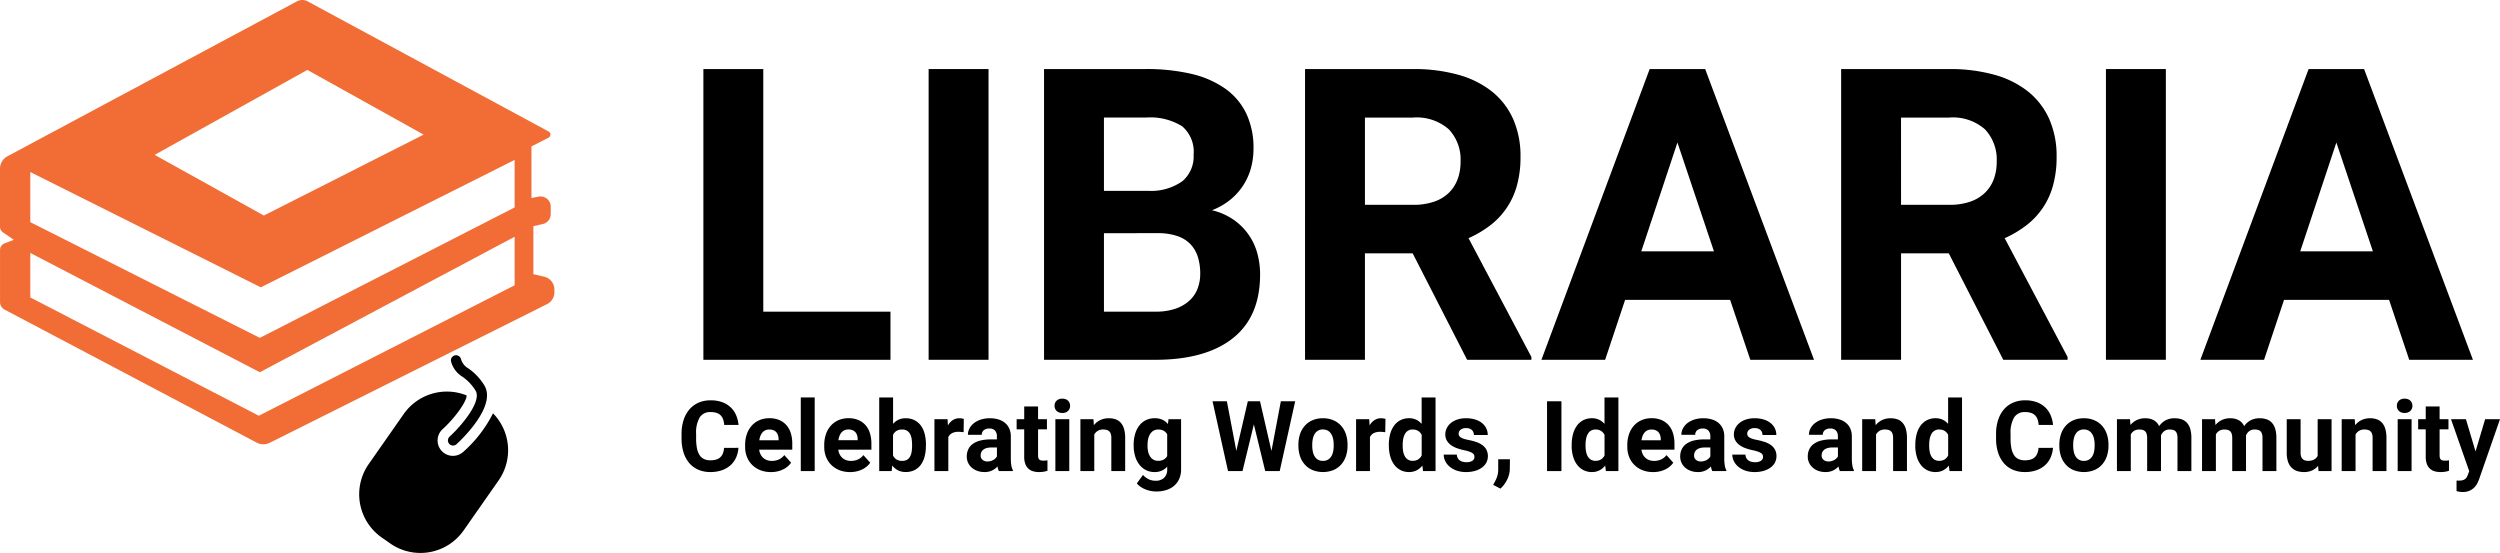 <svg id="Group_271" data-name="Group 271" xmlns="http://www.w3.org/2000/svg" xmlns:xlink="http://www.w3.org/1999/xlink" width="277.538" height="61.386" viewBox="0 0 277.538 61.386">
  <defs>
    <clipPath id="clip-path">
      <rect id="Rectangle_404" data-name="Rectangle 404" width="277.538" height="61.386" fill="none"/>
    </clipPath>
  </defs>
  <g id="Group_246" data-name="Group 246" transform="translate(0 0)" clip-path="url(#clip-path)">
    <path id="Path_229" data-name="Path 229" d="M60.413,30.716l-1.2-.278V25.106l1.039-.233a1.135,1.135,0,0,0,.888-1.108v-.821a1.135,1.135,0,0,0-1.349-1.115L59,21.981V16.256l1.9-.976a.385.385,0,0,0,.007-.68L34.151.15a1.255,1.255,0,0,0-1.186,0L.827,17.348A1.564,1.564,0,0,0,0,18.728v6.429a.79.79,0,0,0,.343.651l1.187.813-1.028.4a.79.79,0,0,0-.5.735v5.776a.947.947,0,0,0,.5.836L28.492,49.137a1.6,1.6,0,0,0,1.461.016L60.737,33.76a1.463,1.463,0,0,0,.809-1.309v-.309a1.465,1.465,0,0,0-1.134-1.427M34.12,7.762l12.909,7.184-17.735,8.98L17.17,17.192ZM57.131,31.672l-28.4,14.481L3.363,33.019V28.08L28.844,41.326,57.131,26.284Zm0-8.643L28.844,37.509,3.363,24.661V19.1L28.957,31.9,57.131,17.753Z" transform="translate(0 0)" fill="#f26d35"/>
    <path id="Path_230" data-name="Path 230" d="M46.687,44.993a1.7,1.7,0,0,1-2.293-2.519c1.523-1.385,2.731-3.213,2.662-3.749a5.852,5.852,0,0,0-6.969,2.053l-3.905,5.583a5.853,5.853,0,0,0,1.437,8.129l.969.678a5.853,5.853,0,0,0,8.129-1.437l3.905-5.583a5.851,5.851,0,0,0-.632-7.434,14.316,14.316,0,0,1-3.3,4.279" transform="translate(4.742 5.17)"/>
    <path id="Path_231" data-name="Path 231" d="M43.989,43.8a.568.568,0,0,0,.764.84c.472-.43,4.578-4.269,3.069-6.6a6.243,6.243,0,0,0-1.731-1.823,1.737,1.737,0,0,1-.839-1.087.568.568,0,0,0-1.088.322,2.826,2.826,0,0,0,1.254,1.679,5.1,5.1,0,0,1,1.452,1.527c.775,1.2-1.606,3.978-2.881,5.138" transform="translate(5.912 4.687)"/>
    <path id="Path_232" data-name="Path 232" d="M75.45,33.687H89.57v5.342H68.8V6.754h6.65Z" transform="translate(9.286 0.912)"/>
    <rect id="Rectangle_400" data-name="Rectangle 400" width="6.65" height="32.275" transform="translate(103.092 7.666)"/>
    <path id="Path_233" data-name="Path 233" d="M102.121,39.029V6.753h11.305a21.666,21.666,0,0,1,5.031.532,10.736,10.736,0,0,1,3.758,1.63,7.243,7.243,0,0,1,2.349,2.759,8.883,8.883,0,0,1,.809,3.924,8.1,8.1,0,0,1-.277,2.128,6.831,6.831,0,0,1-2.272,3.514,7.366,7.366,0,0,1-2.062,1.186,7.1,7.1,0,0,1,2.428,1.075,6.648,6.648,0,0,1,2.616,3.747,8.833,8.833,0,0,1,.3,2.294q0,4.7-3.026,7.094t-8.611,2.395Zm6.65-18.754h4.921a6.018,6.018,0,0,0,3.791-1.075,3.6,3.6,0,0,0,1.242-2.937,3.706,3.706,0,0,0-1.276-3.159,6.706,6.706,0,0,0-4.022-.965h-4.656Zm0,4.7v8.712h5.7a6.814,6.814,0,0,0,2.217-.321,4.413,4.413,0,0,0,1.552-.888,3.5,3.5,0,0,0,.919-1.33,4.544,4.544,0,0,0,.3-1.673,6.15,6.15,0,0,0-.266-1.874,3.612,3.612,0,0,0-.832-1.419,3.653,3.653,0,0,0-1.474-.9,6.756,6.756,0,0,0-2.172-.31Z" transform="translate(13.784 0.912)"/>
    <path id="Path_234" data-name="Path 234" d="M139.6,27.214h-5.3V39.029h-6.65V6.754H139.64a18.287,18.287,0,0,1,5.01.631A10.483,10.483,0,0,1,148.4,9.248a8.17,8.17,0,0,1,2.349,3.049,10.141,10.141,0,0,1,.821,4.212,11.634,11.634,0,0,1-.4,3.18,8.278,8.278,0,0,1-2.97,4.423A11.918,11.918,0,0,1,145.8,25.53l6.982,13.19v.31h-7.138Zm-5.3-5.387h5.365a6.967,6.967,0,0,0,2.294-.344,4.4,4.4,0,0,0,1.64-.975A4.1,4.1,0,0,0,144.584,19a5.5,5.5,0,0,0,.331-1.962,4.876,4.876,0,0,0-1.3-3.591,5.392,5.392,0,0,0-3.979-1.307H134.3Z" transform="translate(17.229 0.912)"/>
    <path id="Path_235" data-name="Path 235" d="M171.72,32.379h-11.66l-2.217,6.65h-7.072L162.787,6.754h6.163l12.082,32.275H173.96Zm-9.864-5.387h8.069l-4.056-12.082Z" transform="translate(20.351 0.912)"/>
    <path id="Path_236" data-name="Path 236" d="M192.037,27.214h-5.3V39.029h-6.65V6.754h11.992a18.287,18.287,0,0,1,5.01.631,10.483,10.483,0,0,1,3.747,1.862,8.17,8.17,0,0,1,2.349,3.049,10.142,10.142,0,0,1,.821,4.212,11.633,11.633,0,0,1-.4,3.18,8.278,8.278,0,0,1-2.97,4.423,11.917,11.917,0,0,1-2.394,1.419l6.982,13.19v.31h-7.138Zm-5.3-5.387H192.1a6.967,6.967,0,0,0,2.294-.344,4.4,4.4,0,0,0,1.64-.975A4.1,4.1,0,0,0,197.025,19a5.5,5.5,0,0,0,.331-1.962,4.876,4.876,0,0,0-1.3-3.591,5.392,5.392,0,0,0-3.979-1.307h-5.342Z" transform="translate(24.308 0.912)"/>
    <rect id="Rectangle_401" data-name="Rectangle 401" width="6.65" height="32.275" transform="translate(233.792 7.666)"/>
    <path id="Path_237" data-name="Path 237" d="M236.173,32.379h-11.66l-2.217,6.65h-7.072L227.24,6.754H233.4l12.082,32.275h-7.072Zm-9.864-5.387h8.069l-4.056-12.082Z" transform="translate(29.05 0.912)"/>
    <path id="Path_238" data-name="Path 238" d="M72.982,44.431a3.182,3.182,0,0,1-.266,1.086,2.539,2.539,0,0,1-.617.849,2.836,2.836,0,0,1-.956.553,3.79,3.79,0,0,1-1.28.2,3.33,3.33,0,0,1-1.338-.258,2.743,2.743,0,0,1-1.007-.743,3.382,3.382,0,0,1-.633-1.172,5.083,5.083,0,0,1-.22-1.547v-.511a4.937,4.937,0,0,1,.228-1.549,3.419,3.419,0,0,1,.647-1.176,2.786,2.786,0,0,1,1.015-.745,3.266,3.266,0,0,1,1.33-.261,3.693,3.693,0,0,1,1.279.2,2.745,2.745,0,0,1,.945.57,2.591,2.591,0,0,1,.607.867,3.664,3.664,0,0,1,.277,1.094H71.4a2.415,2.415,0,0,0-.12-.612,1.2,1.2,0,0,0-.269-.447,1.12,1.12,0,0,0-.452-.275,2.145,2.145,0,0,0-.671-.093,1.356,1.356,0,0,0-1.206.588,3.323,3.323,0,0,0-.4,1.823V43.4a5.553,5.553,0,0,0,.089,1.054,2.192,2.192,0,0,0,.277.756,1.2,1.2,0,0,0,.489.454,1.586,1.586,0,0,0,.726.152,2.215,2.215,0,0,0,.653-.085,1.157,1.157,0,0,0,.457-.258,1.174,1.174,0,0,0,.285-.434,2.134,2.134,0,0,0,.127-.607Z" transform="translate(8.998 5.285)"/>
    <path id="Path_239" data-name="Path 239" d="M75.741,46.883a3.111,3.111,0,0,1-1.2-.219,2.648,2.648,0,0,1-.9-.6,2.539,2.539,0,0,1-.564-.886,3,3,0,0,1-.194-1.088v-.208a3.643,3.643,0,0,1,.188-1.2,2.763,2.763,0,0,1,.538-.94,2.417,2.417,0,0,1,.846-.614,2.716,2.716,0,0,1,1.116-.221,2.75,2.75,0,0,1,1.1.2,2.206,2.206,0,0,1,.8.575,2.457,2.457,0,0,1,.485.891,3.911,3.911,0,0,1,.162,1.161V44.4H74.442a1.585,1.585,0,0,0,.151.511,1.331,1.331,0,0,0,.293.392,1.292,1.292,0,0,0,.418.252,1.519,1.519,0,0,0,.538.091,1.915,1.915,0,0,0,.777-.157A1.578,1.578,0,0,0,77.231,45l.756.847a2.236,2.236,0,0,1-.346.384,2.363,2.363,0,0,1-.49.333,2.831,2.831,0,0,1-.636.234,3.186,3.186,0,0,1-.774.089m-.176-4.727a1.025,1.025,0,0,0-.439.089.953.953,0,0,0-.325.244,1.341,1.341,0,0,0-.221.376,2.226,2.226,0,0,0-.123.485H76.6v-.123a1.547,1.547,0,0,0-.067-.426.918.918,0,0,0-.186-.34.841.841,0,0,0-.319-.225,1.208,1.208,0,0,0-.461-.079" transform="translate(9.837 5.522)"/>
    <rect id="Rectangle_402" data-name="Rectangle 402" width="1.544" height="8.175" transform="translate(88.899 44.122)"/>
    <path id="Path_240" data-name="Path 240" d="M83.479,46.883a3.111,3.111,0,0,1-1.2-.219,2.648,2.648,0,0,1-.9-.6,2.539,2.539,0,0,1-.564-.886,3,3,0,0,1-.194-1.088v-.208a3.643,3.643,0,0,1,.188-1.2,2.763,2.763,0,0,1,.538-.94,2.417,2.417,0,0,1,.846-.614,2.716,2.716,0,0,1,1.116-.221,2.75,2.75,0,0,1,1.1.2,2.206,2.206,0,0,1,.8.575,2.457,2.457,0,0,1,.485.891,3.911,3.911,0,0,1,.162,1.161V44.4H82.18a1.585,1.585,0,0,0,.151.511,1.331,1.331,0,0,0,.293.392,1.292,1.292,0,0,0,.418.252,1.519,1.519,0,0,0,.538.091,1.915,1.915,0,0,0,.777-.157A1.578,1.578,0,0,0,84.969,45l.756.847a2.237,2.237,0,0,1-.346.384,2.364,2.364,0,0,1-.49.333,2.831,2.831,0,0,1-.636.234,3.186,3.186,0,0,1-.774.089M83.3,42.156a1.025,1.025,0,0,0-.439.089.953.953,0,0,0-.325.244,1.341,1.341,0,0,0-.221.376,2.225,2.225,0,0,0-.123.485h2.141v-.123a1.547,1.547,0,0,0-.067-.426.918.918,0,0,0-.186-.34.841.841,0,0,0-.319-.225,1.208,1.208,0,0,0-.461-.079" transform="translate(10.882 5.522)"/>
    <path id="Path_241" data-name="Path 241" d="M91.184,44.225a4.78,4.78,0,0,1-.138,1.187,2.734,2.734,0,0,1-.418.925,1.958,1.958,0,0,1-.7.6,2.147,2.147,0,0,1-.985.216,1.856,1.856,0,0,1-.865-.19,1.9,1.9,0,0,1-.631-.53l-.069.613H86V38.876h1.538v2.933a1.77,1.77,0,0,1,.6-.461,1.86,1.86,0,0,1,.8-.162,2.123,2.123,0,0,1,.986.218,1.976,1.976,0,0,1,.706.607,2.711,2.711,0,0,1,.42.926,4.726,4.726,0,0,1,.138,1.176Zm-1.538-.112a4.208,4.208,0,0,0-.048-.647,1.645,1.645,0,0,0-.174-.535.962.962,0,0,0-.338-.362,1.008,1.008,0,0,0-.543-.133,1.159,1.159,0,0,0-.633.157,1.02,1.02,0,0,0-.378.445V45.31a1.039,1.039,0,0,0,.378.447,1.161,1.161,0,0,0,.645.16,1.029,1.029,0,0,0,.535-.127.95.95,0,0,0,.335-.352A1.593,1.593,0,0,0,89.6,44.9a4.505,4.505,0,0,0,.048-.679Z" transform="translate(11.607 5.247)"/>
    <path id="Path_242" data-name="Path 242" d="M94.639,42.459c-.078-.01-.169-.02-.275-.03s-.2-.014-.279-.014a1.532,1.532,0,0,0-.732.152.932.932,0,0,0-.412.439v3.768H91.4V41.017h1.454l.042.687a1.726,1.726,0,0,1,.538-.583,1.326,1.326,0,0,1,.746-.21,1.752,1.752,0,0,1,.258.022,1.848,1.848,0,0,1,.221.048Z" transform="translate(12.337 5.522)"/>
    <path id="Path_243" data-name="Path 243" d="M98.129,46.776a1.714,1.714,0,0,1-.155-.516,1.978,1.978,0,0,1-.588.443,1.889,1.889,0,0,1-.865.18,2.293,2.293,0,0,1-.774-.127,1.913,1.913,0,0,1-.623-.358,1.608,1.608,0,0,1-.561-1.239,1.849,1.849,0,0,1,.167-.8,1.583,1.583,0,0,1,.5-.6,2.449,2.449,0,0,1,.833-.372,4.7,4.7,0,0,1,1.158-.127h.687v-.33a.951.951,0,0,0-.2-.639.807.807,0,0,0-.647-.239.92.92,0,0,0-.609.186.635.635,0,0,0-.221.512H94.69a1.516,1.516,0,0,1,.174-.708,1.771,1.771,0,0,1,.491-.586,2.476,2.476,0,0,1,.772-.4,3.279,3.279,0,0,1,1.012-.146,3.208,3.208,0,0,1,.925.128,2.1,2.1,0,0,1,.734.38,1.739,1.739,0,0,1,.482.633,2.137,2.137,0,0,1,.173.886v2.438c0,.163.006.31.016.439s.025.246.043.351a1.693,1.693,0,0,0,.17.52v.09Zm-1.272-1.069a1.3,1.3,0,0,0,.665-.174,1.046,1.046,0,0,0,.232-.178.925.925,0,0,0,.157-.208v-.99h-.633a1.856,1.856,0,0,0-.527.067,1.022,1.022,0,0,0-.367.186.741.741,0,0,0-.213.281.892.892,0,0,0-.069.354.613.613,0,0,0,.2.473.783.783,0,0,0,.554.187" transform="translate(12.764 5.522)"/>
    <path id="Path_244" data-name="Path 244" d="M101.819,39.757v1.416h.985V42.3h-.985v2.874a1,1,0,0,0,.037.3.407.407,0,0,0,.111.184.4.4,0,0,0,.184.09,1.226,1.226,0,0,0,.259.024q.138,0,.252-.01c.077-.007.143-.016.2-.026V46.9a3.276,3.276,0,0,1-.418.1,2.9,2.9,0,0,1-.513.041,2.291,2.291,0,0,1-.681-.094,1.286,1.286,0,0,1-.52-.3,1.323,1.323,0,0,1-.333-.527,2.314,2.314,0,0,1-.117-.783V42.3H99.44V41.173h.841V39.757Z" transform="translate(13.422 5.366)"/>
    <path id="Path_245" data-name="Path 245" d="M103.15,39.785a.755.755,0,0,1,.232-.57.868.868,0,0,1,.63-.222,1.034,1.034,0,0,1,.356.058.781.781,0,0,1,.272.165.738.738,0,0,1,.173.253.812.812,0,0,1,.061.317.828.828,0,0,1-.061.322.738.738,0,0,1-.173.253.8.8,0,0,1-.272.165,1.106,1.106,0,0,1-.713,0,.793.793,0,0,1-.271-.165.741.741,0,0,1-.174-.253.849.849,0,0,1-.06-.322m1.633,7.249H103.24V41.275h1.544Z" transform="translate(13.923 5.263)"/>
    <path id="Path_246" data-name="Path 246" d="M107.125,41.017l.048.665a2.026,2.026,0,0,1,.718-.572,2.16,2.16,0,0,1,.936-.2,2.305,2.305,0,0,1,.746.115,1.373,1.373,0,0,1,.575.376,1.776,1.776,0,0,1,.37.681,3.552,3.552,0,0,1,.129,1.033v3.661H109.11V43.1a1.452,1.452,0,0,0-.061-.457.671.671,0,0,0-.178-.287.679.679,0,0,0-.287-.152,1.521,1.521,0,0,0-.394-.045,1.088,1.088,0,0,0-.583.15,1.13,1.13,0,0,0-.39.4v4.061h-1.539V41.017Z" transform="translate(14.264 5.522)"/>
    <path id="Path_247" data-name="Path 247" d="M110.887,43.853a4.145,4.145,0,0,1,.162-1.2,2.823,2.823,0,0,1,.463-.932,2.076,2.076,0,0,1,.732-.6,2.169,2.169,0,0,1,.974-.213,2.006,2.006,0,0,1,.865.17,1.731,1.731,0,0,1,.609.479l.064-.543h1.395v5.563a2.554,2.554,0,0,1-.2,1.049,2.173,2.173,0,0,1-.566.774,2.454,2.454,0,0,1-.873.479,3.7,3.7,0,0,1-1.126.162,3.3,3.3,0,0,1-1.152-.218,2.966,2.966,0,0,1-.55-.283,1.774,1.774,0,0,1-.442-.4l.681-.937a2.026,2.026,0,0,0,.62.474,1.74,1.74,0,0,0,.774.169,1.316,1.316,0,0,0,.953-.327,1.227,1.227,0,0,0,.34-.928v-.309a1.8,1.8,0,0,1-.6.445,1.919,1.919,0,0,1-.8.157,2.077,2.077,0,0,1-.966-.221,2.174,2.174,0,0,1-.729-.609,2.814,2.814,0,0,1-.463-.924,3.957,3.957,0,0,1-.162-1.162Zm1.538.112a3,3,0,0,0,.069.655,1.633,1.633,0,0,0,.216.529,1.091,1.091,0,0,0,.368.356,1.008,1.008,0,0,0,.524.132,1.247,1.247,0,0,0,.614-.138,1.016,1.016,0,0,0,.392-.389V42.689a1.03,1.03,0,0,0-.392-.392,1.219,1.219,0,0,0-.6-.136,1.021,1.021,0,0,0-.524.131,1.119,1.119,0,0,0-.37.36,1.649,1.649,0,0,0-.221.537,2.95,2.95,0,0,0-.072.665Z" transform="translate(14.967 5.522)"/>
    <path id="Path_248" data-name="Path 248" d="M125.143,44.764l1.043-5.514h1.591L126.059,47h-1.608l-1.261-5.185L121.928,47h-1.607l-1.719-7.75h1.592l1.048,5.5,1.278-5.5h1.352Z" transform="translate(16.008 5.298)"/>
    <path id="Path_249" data-name="Path 249" d="M127,43.843a3.635,3.635,0,0,1,.18-1.164,2.67,2.67,0,0,1,.527-.93,2.429,2.429,0,0,1,.855-.615,2.85,2.85,0,0,1,1.158-.224,2.89,2.89,0,0,1,1.166.224,2.447,2.447,0,0,1,.859.615,2.641,2.641,0,0,1,.53.93,3.635,3.635,0,0,1,.18,1.164v.112a3.631,3.631,0,0,1-.18,1.168,2.646,2.646,0,0,1-.53.926,2.422,2.422,0,0,1-.854.613,3.177,3.177,0,0,1-2.324,0,2.42,2.42,0,0,1-.856-.613,2.646,2.646,0,0,1-.53-.926,3.631,3.631,0,0,1-.18-1.168Zm1.538.112a3.313,3.313,0,0,0,.064.661,1.636,1.636,0,0,0,.205.535,1.046,1.046,0,0,0,.367.359,1.082,1.082,0,0,0,.556.133,1.06,1.06,0,0,0,.546-.133,1.085,1.085,0,0,0,.37-.359,1.614,1.614,0,0,0,.208-.535,3.312,3.312,0,0,0,.064-.661v-.112a3.188,3.188,0,0,0-.064-.646,1.673,1.673,0,0,0-.208-.538,1.1,1.1,0,0,0-.372-.368,1.08,1.08,0,0,0-.554-.135,1.006,1.006,0,0,0-.913.5,1.7,1.7,0,0,0-.205.538,3.189,3.189,0,0,0-.064.646Z" transform="translate(17.142 5.522)"/>
    <path id="Path_250" data-name="Path 250" d="M135.879,42.459c-.078-.01-.169-.02-.275-.03s-.2-.014-.279-.014a1.532,1.532,0,0,0-.732.152.932.932,0,0,0-.412.439v3.768h-1.539V41.017H134.1l.042.687a1.726,1.726,0,0,1,.538-.583,1.326,1.326,0,0,1,.746-.21,1.751,1.751,0,0,1,.258.022,1.849,1.849,0,0,1,.221.048Z" transform="translate(17.904 5.522)"/>
    <path id="Path_251" data-name="Path 251" d="M135.846,44.128a4.451,4.451,0,0,1,.151-1.2,2.834,2.834,0,0,1,.439-.932,1.99,1.99,0,0,1,.708-.6,2.091,2.091,0,0,1,.958-.213,1.775,1.775,0,0,1,.785.166,1.882,1.882,0,0,1,.6.462V38.875h1.544V47.05h-1.389l-.075-.612a1.965,1.965,0,0,1-.633.529,1.8,1.8,0,0,1-.846.19,2,2,0,0,1-.95-.221,2.066,2.066,0,0,1-.706-.609A2.823,2.823,0,0,1,136,45.4a4.248,4.248,0,0,1-.151-1.162Zm1.538.112a3.505,3.505,0,0,0,.058.655,1.692,1.692,0,0,0,.19.529.988.988,0,0,0,.34.356.954.954,0,0,0,.514.132,1.12,1.12,0,0,0,.62-.16,1.088,1.088,0,0,0,.386-.443V43.037a1.066,1.066,0,0,0-.386-.445,1.128,1.128,0,0,0-.609-.157.928.928,0,0,0-.859.49,1.762,1.762,0,0,0-.192.537,3.421,3.421,0,0,0-.061.665Z" transform="translate(18.336 5.247)"/>
    <path id="Path_252" data-name="Path 252" d="M144.623,45.184a.52.52,0,0,0-.049-.224.489.489,0,0,0-.182-.188,1.605,1.605,0,0,0-.362-.168,4.811,4.811,0,0,0-.589-.154,5.494,5.494,0,0,1-.817-.239,2.522,2.522,0,0,1-.65-.356,1.586,1.586,0,0,1-.427-.495,1.327,1.327,0,0,1-.156-.655,1.573,1.573,0,0,1,.157-.687,1.728,1.728,0,0,1,.452-.572,2.244,2.244,0,0,1,.724-.392,3.019,3.019,0,0,1,.966-.144,3.413,3.413,0,0,1,1.008.138,2.294,2.294,0,0,1,.758.386,1.717,1.717,0,0,1,.478.588,1.661,1.661,0,0,1,.168.746h-1.538a.746.746,0,0,0-.213-.546.9.9,0,0,0-.665-.216.922.922,0,0,0-.6.176.556.556,0,0,0-.213.447.457.457,0,0,0,.057.226.538.538,0,0,0,.18.182,1.509,1.509,0,0,0,.33.152,4.09,4.09,0,0,0,.5.127,6.869,6.869,0,0,1,.866.224,2.5,2.5,0,0,1,.69.344,1.539,1.539,0,0,1,.455.511,1.608,1.608,0,0,1,0,1.431,1.654,1.654,0,0,1-.487.556,2.427,2.427,0,0,1-.764.368,3.524,3.524,0,0,1-1,.133,3.089,3.089,0,0,1-1.069-.17,2.44,2.44,0,0,1-.78-.447,1.835,1.835,0,0,1-.476-.623,1.627,1.627,0,0,1-.161-.7h1.458a.881.881,0,0,0,.1.386.72.72,0,0,0,.23.263,1.011,1.011,0,0,0,.333.15,1.625,1.625,0,0,0,.4.048,1.122,1.122,0,0,0,.67-.168.523.523,0,0,0,.226-.439" transform="translate(19.06 5.522)"/>
    <path id="Path_253" data-name="Path 253" d="M147.9,45.973a2.461,2.461,0,0,1-.077.607,3.022,3.022,0,0,1-.218.6,3.289,3.289,0,0,1-.333.546,2.868,2.868,0,0,1-.421.453l-.8-.421c.068-.12.134-.242.2-.362a3.48,3.48,0,0,0,.178-.382,2.851,2.851,0,0,0,.131-.437,2.453,2.453,0,0,0,.051-.522V44.924h1.3Z" transform="translate(19.713 6.064)"/>
    <rect id="Rectangle_403" data-name="Rectangle 403" width="1.597" height="7.75" transform="translate(171.746 44.548)"/>
    <path id="Path_254" data-name="Path 254" d="M153.732,44.128a4.451,4.451,0,0,1,.151-1.2,2.834,2.834,0,0,1,.439-.932,1.99,1.99,0,0,1,.708-.6,2.091,2.091,0,0,1,.958-.213,1.775,1.775,0,0,1,.785.166,1.882,1.882,0,0,1,.6.462V38.875h1.544V47.05h-1.389l-.075-.612a1.964,1.964,0,0,1-.633.529,1.8,1.8,0,0,1-.846.19,2,2,0,0,1-.95-.221,2.066,2.066,0,0,1-.706-.609,2.823,2.823,0,0,1-.439-.924,4.248,4.248,0,0,1-.151-1.162Zm1.538.112a3.508,3.508,0,0,0,.058.655,1.694,1.694,0,0,0,.19.529.988.988,0,0,0,.34.356.954.954,0,0,0,.514.132,1.12,1.12,0,0,0,.62-.16,1.088,1.088,0,0,0,.386-.443V43.037a1.066,1.066,0,0,0-.386-.445,1.128,1.128,0,0,0-.609-.157.928.928,0,0,0-.859.49,1.762,1.762,0,0,0-.192.537,3.423,3.423,0,0,0-.061.665Z" transform="translate(20.75 5.247)"/>
    <path id="Path_255" data-name="Path 255" d="M162.03,46.883a3.111,3.111,0,0,1-1.2-.219,2.648,2.648,0,0,1-.9-.6,2.539,2.539,0,0,1-.564-.886,3,3,0,0,1-.194-1.088v-.208a3.644,3.644,0,0,1,.188-1.2,2.763,2.763,0,0,1,.538-.94,2.417,2.417,0,0,1,.846-.614,2.716,2.716,0,0,1,1.116-.221,2.75,2.75,0,0,1,1.1.2,2.206,2.206,0,0,1,.8.575,2.457,2.457,0,0,1,.485.891,3.911,3.911,0,0,1,.162,1.161V44.4h-3.667a1.585,1.585,0,0,0,.151.511,1.331,1.331,0,0,0,.293.392,1.292,1.292,0,0,0,.418.252,1.519,1.519,0,0,0,.538.091,1.915,1.915,0,0,0,.777-.157A1.578,1.578,0,0,0,163.52,45l.756.847a2.237,2.237,0,0,1-.346.384,2.363,2.363,0,0,1-.49.333,2.831,2.831,0,0,1-.636.234,3.186,3.186,0,0,1-.774.089m-.176-4.727a1.025,1.025,0,0,0-.439.089.953.953,0,0,0-.325.244,1.34,1.34,0,0,0-.221.376,2.225,2.225,0,0,0-.123.485h2.141v-.123a1.548,1.548,0,0,0-.067-.426.918.918,0,0,0-.186-.34.841.841,0,0,0-.319-.225,1.208,1.208,0,0,0-.461-.079" transform="translate(21.484 5.522)"/>
    <path id="Path_256" data-name="Path 256" d="M167.911,46.776a1.714,1.714,0,0,1-.155-.516,1.978,1.978,0,0,1-.588.443,1.889,1.889,0,0,1-.865.18,2.293,2.293,0,0,1-.774-.127,1.913,1.913,0,0,1-.623-.358,1.608,1.608,0,0,1-.561-1.239,1.849,1.849,0,0,1,.167-.8,1.583,1.583,0,0,1,.5-.6,2.449,2.449,0,0,1,.833-.372,4.7,4.7,0,0,1,1.158-.127h.687v-.33a.951.951,0,0,0-.2-.639.807.807,0,0,0-.647-.239.92.92,0,0,0-.609.186.635.635,0,0,0-.221.512h-1.538a1.516,1.516,0,0,1,.174-.708,1.772,1.772,0,0,1,.491-.586,2.476,2.476,0,0,1,.772-.4,3.279,3.279,0,0,1,1.012-.146,3.208,3.208,0,0,1,.925.128,2.1,2.1,0,0,1,.734.38,1.739,1.739,0,0,1,.482.633,2.137,2.137,0,0,1,.173.886v2.438c0,.163.006.31.016.439s.025.246.043.351a1.692,1.692,0,0,0,.17.52v.09Zm-1.272-1.069a1.3,1.3,0,0,0,.665-.174,1.046,1.046,0,0,0,.232-.178.925.925,0,0,0,.157-.208v-.99h-.633a1.856,1.856,0,0,0-.527.067,1.022,1.022,0,0,0-.367.186.741.741,0,0,0-.213.281.892.892,0,0,0-.069.354.613.613,0,0,0,.2.473.783.783,0,0,0,.554.187" transform="translate(22.183 5.522)"/>
    <path id="Path_257" data-name="Path 257" d="M172.849,45.184a.52.52,0,0,0-.048-.224.489.489,0,0,0-.182-.188,1.628,1.628,0,0,0-.362-.168,4.781,4.781,0,0,0-.59-.154,5.493,5.493,0,0,1-.817-.239,2.514,2.514,0,0,1-.649-.356,1.59,1.59,0,0,1-.428-.495,1.34,1.34,0,0,1-.156-.655,1.558,1.558,0,0,1,.158-.687,1.714,1.714,0,0,1,.452-.572,2.22,2.22,0,0,1,.724-.392,3.014,3.014,0,0,1,.966-.144,3.411,3.411,0,0,1,1.007.138,2.294,2.294,0,0,1,.758.386,1.721,1.721,0,0,1,.479.588,1.676,1.676,0,0,1,.168.746h-1.538a.746.746,0,0,0-.213-.546.9.9,0,0,0-.665-.216.92.92,0,0,0-.6.176.556.556,0,0,0-.213.447.456.456,0,0,0,.056.226.542.542,0,0,0,.182.182,1.462,1.462,0,0,0,.33.152,4.069,4.069,0,0,0,.5.127,6.838,6.838,0,0,1,.867.224,2.492,2.492,0,0,1,.689.344,1.515,1.515,0,0,1,.455.511,1.608,1.608,0,0,1,0,1.431,1.642,1.642,0,0,1-.487.556,2.427,2.427,0,0,1-.764.368,3.516,3.516,0,0,1-1,.133,3.09,3.09,0,0,1-1.069-.17,2.439,2.439,0,0,1-.78-.447,1.854,1.854,0,0,1-.477-.623,1.642,1.642,0,0,1-.16-.7H170.9a.881.881,0,0,0,.1.386.733.733,0,0,0,.232.263,1,1,0,0,0,.333.15,1.611,1.611,0,0,0,.4.048,1.118,1.118,0,0,0,.669-.168.52.52,0,0,0,.226-.439" transform="translate(22.87 5.522)"/>
    <path id="Path_258" data-name="Path 258" d="M180.39,46.776a1.714,1.714,0,0,1-.156-.516,1.978,1.978,0,0,1-.588.443,1.889,1.889,0,0,1-.865.18,2.293,2.293,0,0,1-.774-.127,1.913,1.913,0,0,1-.623-.358,1.619,1.619,0,0,1-.412-.545,1.6,1.6,0,0,1-.149-.695,1.849,1.849,0,0,1,.167-.8,1.583,1.583,0,0,1,.5-.6,2.449,2.449,0,0,1,.833-.372,4.7,4.7,0,0,1,1.158-.127h.687v-.33a.951.951,0,0,0-.2-.639.807.807,0,0,0-.647-.239.92.92,0,0,0-.609.186.635.635,0,0,0-.221.512h-1.538a1.516,1.516,0,0,1,.174-.708,1.771,1.771,0,0,1,.491-.586,2.476,2.476,0,0,1,.772-.4,3.279,3.279,0,0,1,1.012-.146,3.208,3.208,0,0,1,.925.128,2.1,2.1,0,0,1,.734.38,1.739,1.739,0,0,1,.482.633,2.137,2.137,0,0,1,.173.886v2.438c0,.163.006.31.016.439s.025.246.043.351a1.693,1.693,0,0,0,.17.52v.09Zm-1.272-1.069a1.3,1.3,0,0,0,.665-.174,1.046,1.046,0,0,0,.232-.178.925.925,0,0,0,.157-.208v-.99h-.633a1.856,1.856,0,0,0-.527.067,1.022,1.022,0,0,0-.367.186.741.741,0,0,0-.213.281.892.892,0,0,0-.069.354.613.613,0,0,0,.2.473.783.783,0,0,0,.554.187" transform="translate(23.867 5.522)"/>
    <path id="Path_259" data-name="Path 259" d="M183.594,41.017l.048.665a2.026,2.026,0,0,1,.718-.572,2.16,2.16,0,0,1,.936-.2,2.305,2.305,0,0,1,.746.115,1.373,1.373,0,0,1,.575.376,1.775,1.775,0,0,1,.37.681,3.551,3.551,0,0,1,.129,1.033v3.661h-1.538V43.1a1.452,1.452,0,0,0-.061-.457.671.671,0,0,0-.178-.287.679.679,0,0,0-.287-.152,1.521,1.521,0,0,0-.394-.045,1.088,1.088,0,0,0-.583.15,1.13,1.13,0,0,0-.39.4v4.061h-1.539V41.017Z" transform="translate(24.585 5.522)"/>
    <path id="Path_260" data-name="Path 260" d="M187.343,44.128a4.45,4.45,0,0,1,.151-1.2,2.834,2.834,0,0,1,.439-.932,1.99,1.99,0,0,1,.708-.6,2.091,2.091,0,0,1,.958-.213,1.775,1.775,0,0,1,.785.166,1.882,1.882,0,0,1,.6.462V38.875h1.544V47.05h-1.389l-.075-.612a1.964,1.964,0,0,1-.633.529,1.8,1.8,0,0,1-.846.19,2,2,0,0,1-.95-.221,2.066,2.066,0,0,1-.706-.609,2.823,2.823,0,0,1-.439-.924,4.247,4.247,0,0,1-.151-1.162Zm1.538.112a3.507,3.507,0,0,0,.058.655,1.692,1.692,0,0,0,.19.529.988.988,0,0,0,.34.356.954.954,0,0,0,.514.132,1.12,1.12,0,0,0,.62-.16,1.088,1.088,0,0,0,.386-.443V43.037a1.066,1.066,0,0,0-.386-.445,1.128,1.128,0,0,0-.609-.157.928.928,0,0,0-.859.49,1.761,1.761,0,0,0-.192.537,3.425,3.425,0,0,0-.061.665Z" transform="translate(25.287 5.247)"/>
    <path id="Path_261" data-name="Path 261" d="M201.557,44.431a3.181,3.181,0,0,1-.266,1.086,2.538,2.538,0,0,1-.617.849,2.836,2.836,0,0,1-.956.553,3.79,3.79,0,0,1-1.28.2,3.33,3.33,0,0,1-1.338-.258,2.742,2.742,0,0,1-1.007-.743,3.381,3.381,0,0,1-.633-1.172,5.082,5.082,0,0,1-.22-1.547v-.511a4.937,4.937,0,0,1,.228-1.549,3.419,3.419,0,0,1,.647-1.176,2.786,2.786,0,0,1,1.015-.745,3.266,3.266,0,0,1,1.33-.261,3.693,3.693,0,0,1,1.279.2,2.745,2.745,0,0,1,.945.57,2.591,2.591,0,0,1,.607.867,3.664,3.664,0,0,1,.277,1.094h-1.6a2.414,2.414,0,0,0-.12-.612,1.2,1.2,0,0,0-.269-.447,1.12,1.12,0,0,0-.452-.275,2.145,2.145,0,0,0-.671-.093,1.356,1.356,0,0,0-1.206.588,3.323,3.323,0,0,0-.4,1.823V43.4a5.553,5.553,0,0,0,.089,1.054,2.193,2.193,0,0,0,.277.756,1.2,1.2,0,0,0,.489.454,1.586,1.586,0,0,0,.726.152,2.215,2.215,0,0,0,.653-.085,1.157,1.157,0,0,0,.457-.258,1.174,1.174,0,0,0,.285-.434,2.134,2.134,0,0,0,.127-.607Z" transform="translate(26.353 5.285)"/>
    <path id="Path_262" data-name="Path 262" d="M201.43,43.843a3.635,3.635,0,0,1,.18-1.164,2.67,2.67,0,0,1,.527-.93,2.43,2.43,0,0,1,.855-.615,2.851,2.851,0,0,1,1.158-.224,2.889,2.889,0,0,1,1.166.224,2.447,2.447,0,0,1,.859.615,2.641,2.641,0,0,1,.53.93,3.635,3.635,0,0,1,.18,1.164v.112a3.631,3.631,0,0,1-.18,1.168,2.646,2.646,0,0,1-.53.926,2.422,2.422,0,0,1-.854.613,3.177,3.177,0,0,1-2.324,0,2.42,2.42,0,0,1-.856-.613,2.646,2.646,0,0,1-.53-.926,3.631,3.631,0,0,1-.18-1.168Zm1.538.112a3.312,3.312,0,0,0,.064.661,1.636,1.636,0,0,0,.205.535,1.046,1.046,0,0,0,.367.359,1.082,1.082,0,0,0,.556.133,1.06,1.06,0,0,0,.546-.133,1.085,1.085,0,0,0,.37-.359,1.612,1.612,0,0,0,.208-.535,3.312,3.312,0,0,0,.064-.661v-.112a3.188,3.188,0,0,0-.064-.646,1.672,1.672,0,0,0-.208-.538,1.1,1.1,0,0,0-.372-.368,1.08,1.08,0,0,0-.554-.135,1.006,1.006,0,0,0-.913.5,1.7,1.7,0,0,0-.205.538,3.188,3.188,0,0,0-.064.646Z" transform="translate(27.188 5.522)"/>
    <path id="Path_263" data-name="Path 263" d="M208.514,41.017l.048.644a2.049,2.049,0,0,1,.7-.55,2.171,2.171,0,0,1,.955-.2,1.94,1.94,0,0,1,.914.208,1.4,1.4,0,0,1,.615.671,2.021,2.021,0,0,1,.71-.644,2.084,2.084,0,0,1,1.019-.235,2.369,2.369,0,0,1,.763.117,1.416,1.416,0,0,1,.587.378,1.763,1.763,0,0,1,.372.679,3.51,3.51,0,0,1,.129,1.025v3.667h-1.542V43.108a1.537,1.537,0,0,0-.061-.473.679.679,0,0,0-.173-.291.619.619,0,0,0-.272-.144,1.517,1.517,0,0,0-.362-.04.97.97,0,0,0-.6.179,1.09,1.09,0,0,0-.362.481.578.578,0,0,0,0,.059c0,.02,0,.04,0,.058v3.837h-1.538V43.12a1.587,1.587,0,0,0-.059-.474.683.683,0,0,0-.17-.293.628.628,0,0,0-.275-.149,1.432,1.432,0,0,0-.364-.043,1.07,1.07,0,0,0-.574.144,1.031,1.031,0,0,0-.373.4v4.071h-1.538V41.017Z" transform="translate(27.95 5.522)"/>
    <path id="Path_264" data-name="Path 264" d="M216.829,41.017l.048.644a2.049,2.049,0,0,1,.7-.55,2.171,2.171,0,0,1,.955-.2,1.94,1.94,0,0,1,.914.208,1.4,1.4,0,0,1,.615.671,2.021,2.021,0,0,1,.71-.644,2.084,2.084,0,0,1,1.019-.235,2.369,2.369,0,0,1,.763.117,1.417,1.417,0,0,1,.587.378,1.764,1.764,0,0,1,.372.679,3.51,3.51,0,0,1,.129,1.025v3.667H222.1V43.108a1.536,1.536,0,0,0-.061-.473.679.679,0,0,0-.173-.291.619.619,0,0,0-.272-.144,1.517,1.517,0,0,0-.362-.04.97.97,0,0,0-.6.179,1.09,1.09,0,0,0-.362.481.587.587,0,0,0,0,.059c0,.02,0,.04,0,.058v3.837H218.74V43.12a1.587,1.587,0,0,0-.059-.474.683.683,0,0,0-.17-.293.628.628,0,0,0-.275-.149,1.432,1.432,0,0,0-.364-.043,1.07,1.07,0,0,0-.574.144,1.032,1.032,0,0,0-.373.4v4.071h-1.538V41.017Z" transform="translate(29.072 5.522)"/>
    <path id="Path_265" data-name="Path 265" d="M227.155,46.178a1.865,1.865,0,0,1-.661.511,2.153,2.153,0,0,1-.915.18,2.4,2.4,0,0,1-.777-.119,1.507,1.507,0,0,1-.6-.378,1.713,1.713,0,0,1-.392-.665,3.059,3.059,0,0,1-.138-.977V41h1.539V44.74a1.221,1.221,0,0,0,.06.411.7.7,0,0,0,.17.274.66.66,0,0,0,.259.152,1.075,1.075,0,0,0,.33.048,1.383,1.383,0,0,0,.675-.144.979.979,0,0,0,.4-.4V41h1.544v5.76H227.2Z" transform="translate(30.19 5.535)"/>
    <path id="Path_266" data-name="Path 266" d="M230.494,41.017l.048.665a2.026,2.026,0,0,1,.718-.572,2.16,2.16,0,0,1,.936-.2,2.305,2.305,0,0,1,.746.115,1.373,1.373,0,0,1,.575.376,1.775,1.775,0,0,1,.37.681,3.551,3.551,0,0,1,.129,1.033v3.661h-1.538V43.1a1.452,1.452,0,0,0-.061-.457.671.671,0,0,0-.178-.287.679.679,0,0,0-.287-.152,1.521,1.521,0,0,0-.394-.045,1.088,1.088,0,0,0-.583.15,1.13,1.13,0,0,0-.39.4v4.061h-1.539V41.017Z" transform="translate(30.916 5.522)"/>
    <path id="Path_267" data-name="Path 267" d="M234.445,39.785a.76.76,0,0,1,.232-.57.871.871,0,0,1,.631-.222,1.039,1.039,0,0,1,.356.058.766.766,0,0,1,.271.165.723.723,0,0,1,.173.253.813.813,0,0,1,.062.317.829.829,0,0,1-.062.322.723.723,0,0,1-.173.253.783.783,0,0,1-.271.165,1.109,1.109,0,0,1-.714,0,.8.8,0,0,1-.271-.165.754.754,0,0,1-.173-.253.828.828,0,0,1-.061-.322m1.633,7.249h-1.544V41.275h1.544Z" transform="translate(31.644 5.263)"/>
    <path id="Path_268" data-name="Path 268" d="M238.906,39.757v1.416h.985V42.3h-.985v2.874a1,1,0,0,0,.037.3.407.407,0,0,0,.111.184.4.4,0,0,0,.184.09,1.225,1.225,0,0,0,.259.024q.138,0,.252-.01c.077-.007.143-.016.2-.026V46.9a3.276,3.276,0,0,1-.418.1,2.9,2.9,0,0,1-.513.041,2.291,2.291,0,0,1-.681-.094,1.286,1.286,0,0,1-.52-.3,1.323,1.323,0,0,1-.333-.527,2.314,2.314,0,0,1-.117-.783V42.3h-.841V41.173h.841V39.757Z" transform="translate(31.926 5.366)"/>
    <path id="Path_269" data-name="Path 269" d="M242.464,44.586,243.529,41h1.65l-2.305,6.621a5.145,5.145,0,0,1-.2.473,1.9,1.9,0,0,1-.338.477,1.737,1.737,0,0,1-.528.367,1.816,1.816,0,0,1-.771.146c-.072,0-.135,0-.192-.008s-.112-.011-.166-.018a1.463,1.463,0,0,1-.157-.03c-.051-.012-.108-.027-.168-.045V47.822c.04,0,.079,0,.12,0l.115,0a1.842,1.842,0,0,0,.39-.035.81.81,0,0,0,.28-.111.71.71,0,0,0,.2-.194,1.236,1.236,0,0,0,.138-.277l.165-.431L239.739,41h1.656Z" transform="translate(32.359 5.535)"/>
  </g>
</svg>
